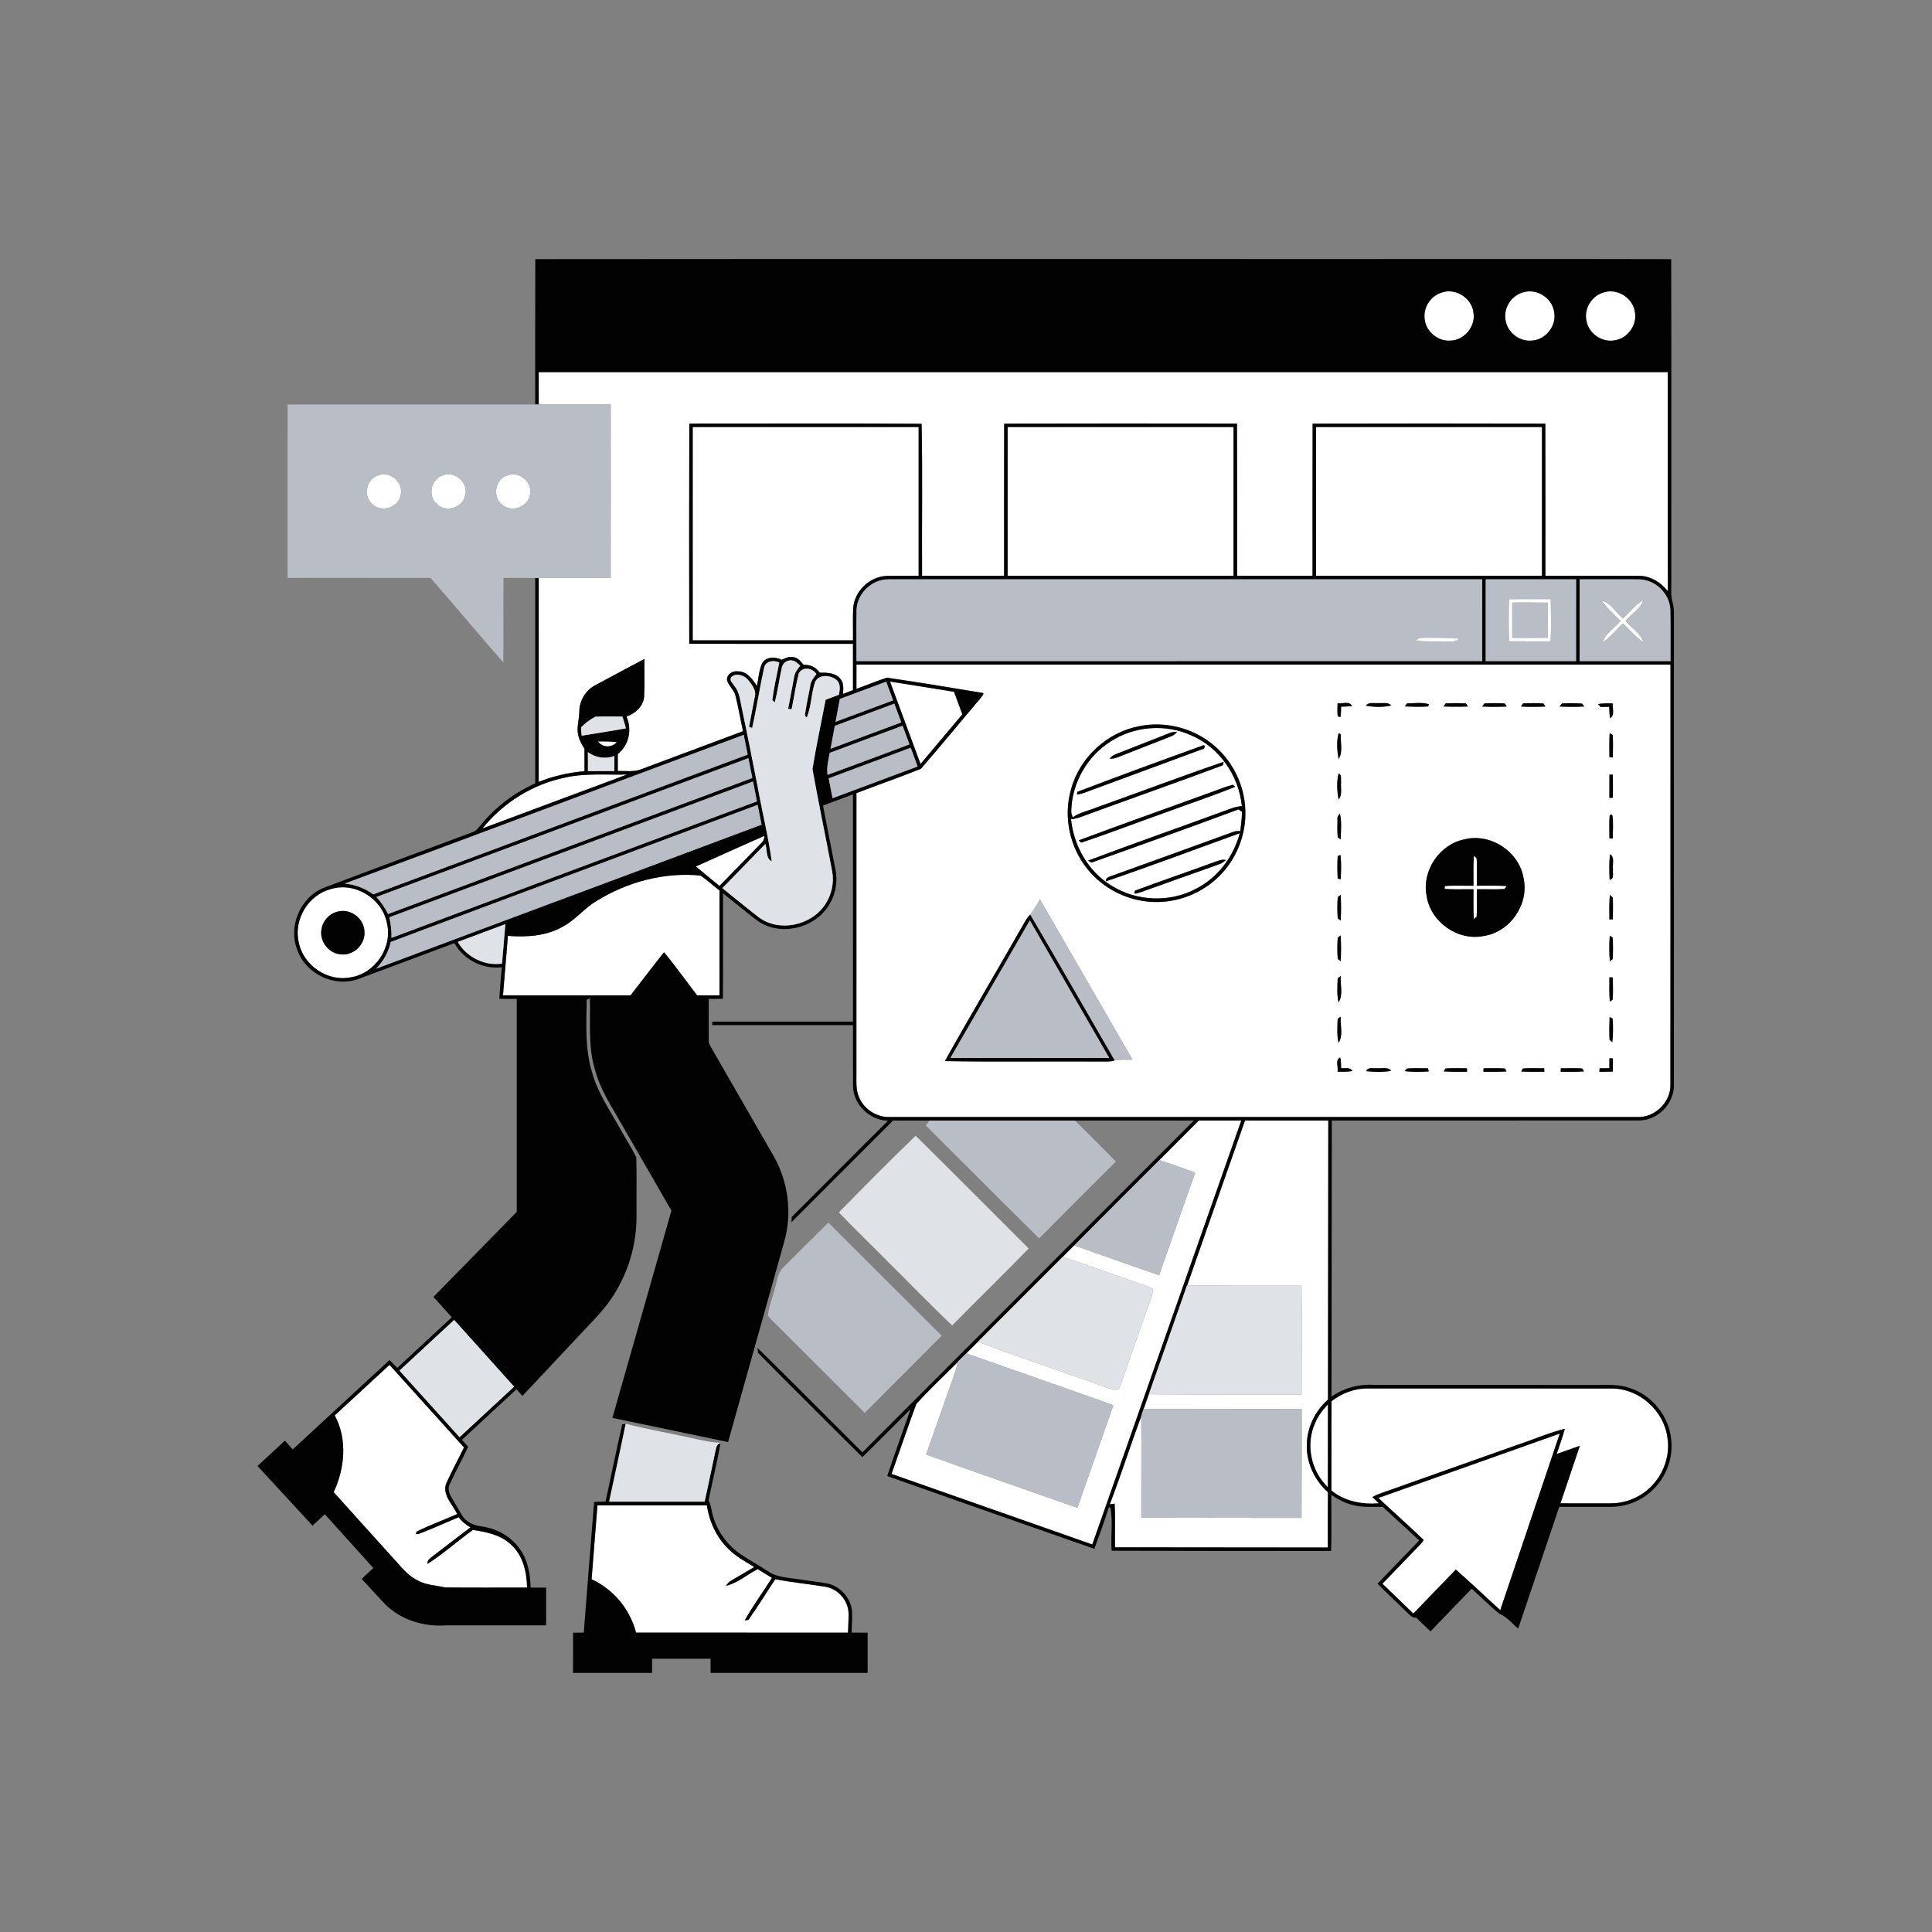 <?xml version="1.0" encoding="UTF-8" ?>
<!DOCTYPE svg PUBLIC "-//W3C//DTD SVG 1.1//EN" "http://www.w3.org/Graphics/SVG/1.1/DTD/svg11.dtd">
<svg width="1042pt" height="1042pt" viewBox="0 0 1042 1042" version="1.1" xmlns="http://www.w3.org/2000/svg">
<rect x="0" y="0" width="1042" height="1042" fill="#808080" stroke="none"/>
<g id="#ffffffff">
<path fill="#ffffff" opacity="1.00" d=" M 777.62 157.76 C 785.17 155.16 794.02 160.88 794.72 168.82 C 795.88 176.23 789.62 183.62 782.14 183.71 C 775.43 184.19 769.01 178.75 768.37 172.06 C 767.48 165.87 771.62 159.51 777.62 157.76 Z" />
<path fill="#ffffff" opacity="1.00" d=" M 821.46 157.68 C 828.67 155.40 836.99 160.54 838.16 168.01 C 839.81 175.46 833.76 183.34 826.15 183.69 C 819.27 184.42 812.54 178.89 811.92 172.01 C 811.03 165.73 815.35 159.31 821.46 157.68 Z" />
<path fill="#ffffff" opacity="1.00" d=" M 865.42 157.57 C 872.51 155.58 880.45 160.63 881.69 167.87 C 883.29 174.86 878.15 182.40 871.08 183.51 C 864.13 184.99 856.71 179.89 855.61 172.87 C 854.20 166.21 858.81 159.09 865.42 157.57 Z" />
<path fill="#ffffff" opacity="1.00" d=" M 290.55 200.70 C 493.53 200.70 696.51 200.70 899.49 200.70 C 899.54 240.09 899.39 279.47 899.57 318.86 C 895.77 314.13 890.22 310.56 883.99 310.58 C 867.16 310.48 850.33 310.58 833.50 310.55 C 833.48 283.20 833.55 255.85 833.46 228.51 C 791.62 228.41 749.78 228.41 707.94 228.51 C 707.85 255.85 707.92 283.20 707.90 310.55 C 694.33 310.54 680.77 310.54 667.20 310.55 C 667.17 283.19 667.27 255.84 667.15 228.49 C 625.30 228.44 583.44 228.39 541.59 228.51 C 541.49 255.86 541.58 283.20 541.55 310.55 C 526.80 310.54 512.05 310.55 497.30 310.55 C 497.13 283.22 497.64 255.87 497.05 228.57 C 455.30 228.31 413.53 228.50 371.77 228.48 C 371.64 268.06 371.69 307.64 371.74 347.21 C 401.18 347.30 430.61 347.23 460.04 347.25 C 460.04 355.57 460.04 363.89 460.04 372.21 C 458.25 372.89 456.45 373.58 454.67 374.28 C 454.84 371.45 455.21 368.20 453.10 365.95 C 450.46 362.74 445.90 362.79 442.11 362.79 C 440.13 359.86 436.93 358.36 433.42 358.58 C 431.91 356.79 430.33 354.67 427.82 354.40 C 425.58 353.87 423.50 355.06 421.49 355.84 C 418.01 354.06 413.11 354.08 410.98 357.85 C 409.30 361.67 409.10 365.95 408.23 369.99 C 405.88 366.31 402.84 361.99 397.96 362.07 C 395.08 361.68 391.80 363.72 392.12 366.90 C 392.98 369.97 395.87 372.02 396.66 375.15 C 398.23 381.51 399.31 387.98 400.74 394.37 C 382.39 401.22 364.04 408.04 345.71 414.93 C 341.72 416.49 337.36 415.68 333.20 415.84 C 333.20 412.78 333.20 409.72 333.20 406.66 C 339.27 401.92 340.99 393.40 337.88 386.47 C 342.58 384.83 346.92 381.07 347.40 375.85 C 347.79 369.04 347.44 362.21 347.56 355.40 C 338.63 360.19 329.64 364.87 320.74 369.73 C 315.66 372.51 312.42 378.15 312.44 383.93 C 312.39 388.27 310.77 392.63 311.96 396.94 C 312.54 399.45 313.93 401.65 315.22 403.84 C 315.25 407.87 315.24 411.91 315.25 415.94 C 306.78 416.63 298.44 418.56 290.54 421.69 C 290.57 385.03 290.54 348.36 290.56 311.70 C 303.49 311.69 316.43 311.70 329.37 311.70 C 329.43 280.52 329.41 249.34 329.38 218.16 C 316.44 218.13 303.50 218.15 290.56 218.15 C 290.55 212.33 290.55 206.52 290.55 200.70 Z" />
<path fill="#ffffff" opacity="1.00" d=" M 373.60 230.30 C 414.22 230.30 454.83 230.30 495.45 230.30 C 495.45 257.05 495.45 283.80 495.45 310.55 C 489.67 310.60 483.89 310.43 478.11 310.62 C 468.97 311.00 460.87 318.80 460.15 327.92 C 459.88 333.72 460.13 339.54 460.04 345.35 C 431.23 345.35 402.41 345.35 373.60 345.35 C 373.60 307.00 373.60 268.65 373.60 230.30 Z" />
<path fill="#ffffff" opacity="1.00" d=" M 543.45 230.30 C 584.07 230.30 624.68 230.30 665.30 230.30 C 665.30 257.05 665.30 283.80 665.30 310.54 C 624.68 310.55 584.07 310.54 543.45 310.55 C 543.45 283.80 543.45 257.05 543.45 230.30 Z" />
<path fill="#ffffff" opacity="1.00" d=" M 709.80 230.30 C 750.42 230.30 791.03 230.30 831.65 230.30 C 831.65 257.05 831.65 283.80 831.65 310.55 C 791.03 310.54 750.41 310.55 709.80 310.54 C 709.80 283.79 709.79 257.05 709.80 230.30 Z" />
<path fill="#ffffff" opacity="1.00" d=" M 204.19 256.30 C 210.61 253.89 217.91 260.38 216.10 267.06 C 214.90 274.00 205.19 276.78 200.48 271.57 C 195.61 267.09 197.81 258.05 204.19 256.30 Z" />
<path fill="#ffffff" opacity="1.00" d=" M 238.41 256.52 C 244.90 253.54 252.80 260.09 250.95 267.01 C 249.83 273.66 240.77 276.68 235.86 272.07 C 230.62 267.97 232.15 258.74 238.41 256.52 Z" />
<path fill="#ffffff" opacity="1.00" d=" M 273.35 256.49 C 279.47 253.78 286.97 259.45 285.94 266.08 C 285.53 273.13 276.12 276.91 270.88 272.22 C 265.42 268.18 266.93 258.66 273.35 256.49 Z" />
<path fill="#ffffff" opacity="1.00" d=" M 813.81 323.13 C 821.34 323.08 828.87 323.10 836.40 323.11 C 836.55 330.71 836.61 338.32 836.36 345.91 C 828.83 345.89 821.30 345.95 813.78 345.87 C 813.65 338.29 813.62 330.71 813.81 323.13 M 815.61 325.01 C 815.59 331.34 815.59 337.66 815.61 343.99 C 821.96 344.00 828.31 344.03 834.67 343.96 C 834.64 337.66 834.64 331.35 834.67 325.05 C 828.31 324.97 821.96 324.99 815.61 325.01 Z" />
<path fill="#ffffff" opacity="1.00" d=" M 863.78 323.89 C 868.87 325.18 871.48 330.34 875.31 333.53 C 879.03 330.14 882.17 326.06 886.47 323.34 C 884.97 328.37 879.93 331.02 876.76 334.91 C 879.91 338.79 885.07 341.42 886.42 346.49 C 882.20 343.68 878.99 339.70 875.34 336.25 C 871.79 339.75 868.52 343.59 864.45 346.51 C 865.57 341.38 870.91 338.80 874.01 334.89 C 870.53 331.29 866.63 328.04 863.78 323.89 Z" />
<path fill="#ffffff" opacity="1.00" d=" M 763.61 345.68 C 764.64 343.56 767.10 344.07 769.03 343.95 C 774.96 344.04 780.90 343.87 786.83 344.17 C 785.82 346.53 783.04 345.78 781.02 345.96 C 775.21 345.84 769.40 346.08 763.61 345.68 Z" />
<path fill="#ffffff" opacity="1.00" d=" M 461.92 358.45 C 608.26 358.46 754.61 358.46 900.95 358.45 C 900.93 434.00 900.98 509.55 900.92 585.10 C 901.08 594.55 892.44 602.90 883.00 602.45 C 748.67 602.45 614.34 602.44 480.02 602.45 C 472.97 602.74 466.08 598.37 463.36 591.88 C 461.50 587.86 461.95 583.35 461.90 579.06 C 461.91 528.62 461.91 478.19 461.91 427.75 C 473.46 423.33 485.15 419.24 496.63 414.67 C 507.53 402.20 517.97 389.31 528.74 376.72 C 529.09 375.92 531.57 373.77 529.65 373.67 C 512.57 370.79 495.45 368.01 478.33 365.50 C 472.78 367.31 467.39 369.56 461.91 371.53 C 461.91 367.17 461.90 362.81 461.92 358.45 M 721.40 379.32 C 721.35 381.65 721.19 384.01 721.50 386.34 C 721.84 386.45 722.52 386.68 722.86 386.79 C 723.39 384.96 723.22 383.03 723.30 381.16 C 725.26 381.10 727.25 381.01 729.23 380.81 C 727.79 377.90 723.94 379.69 721.40 379.32 M 736.64 380.64 C 741.18 381.36 745.92 381.56 750.42 380.47 C 748.40 378.54 745.45 379.42 742.95 379.21 C 740.80 379.40 738.11 378.55 736.64 380.64 M 758.83 379.39 C 758.54 379.79 757.98 380.61 757.70 381.01 C 761.86 381.17 766.04 381.30 770.20 381.02 L 770.68 379.80 C 766.90 378.66 762.73 379.33 758.83 379.39 M 779.69 379.37 C 779.41 379.78 778.85 380.62 778.57 381.03 C 782.96 381.21 787.36 381.21 791.76 381.04 C 791.47 380.63 790.88 379.81 790.58 379.40 C 786.96 379.19 783.31 379.20 779.69 379.37 M 800.56 379.40 C 800.28 379.81 799.71 380.64 799.43 381.06 C 803.82 381.28 808.24 381.27 812.64 381.06 C 812.37 380.65 811.82 379.83 811.54 379.41 C 807.89 379.18 804.21 379.20 800.56 379.40 M 821.47 379.38 C 821.18 379.80 820.60 380.64 820.31 381.06 C 824.71 381.28 829.13 381.27 833.54 381.06 C 833.25 380.65 832.69 379.83 832.41 379.41 C 828.77 379.16 825.11 379.22 821.47 379.38 M 842.42 379.40 C 842.10 379.81 841.47 380.64 841.16 381.05 C 845.58 381.28 850.02 381.28 854.45 381.05 C 854.16 380.66 853.58 379.88 853.29 379.49 C 849.68 379.23 846.03 379.22 842.42 379.40 M 861.92 379.73 C 862.26 380.12 862.94 380.90 863.28 381.29 C 864.81 381.26 866.34 381.23 867.90 381.21 C 867.96 383.25 868.06 385.31 868.36 387.35 C 871.12 385.68 869.52 382.02 869.82 379.40 C 867.18 379.30 864.52 379.26 861.92 379.73 M 614.56 391.64 C 597.21 394.88 582.36 408.46 577.71 425.50 C 573.39 440.14 576.80 456.67 586.36 468.53 C 594.89 479.32 608.29 486.01 622.03 486.46 C 635.12 486.97 648.29 481.80 657.56 472.55 C 666.92 463.31 672.16 450.08 671.65 436.94 C 671.21 422.95 664.28 409.29 653.16 400.77 C 642.39 392.37 627.95 388.92 614.56 391.64 M 721.98 395.42 C 720.74 399.83 721.14 404.87 721.97 409.40 C 724.43 405.49 722.93 400.47 723.11 396.10 C 722.82 395.93 722.26 395.59 721.98 395.42 M 868.13 395.48 C 867.89 399.76 868.03 404.05 868.00 408.34 C 868.45 408.40 869.36 408.51 869.82 408.57 C 869.88 404.51 870.11 400.42 869.76 396.37 C 869.35 396.15 868.54 395.70 868.13 395.48 M 721.93 417.14 C 720.85 421.67 721.08 426.62 721.95 431.19 C 724.15 428.61 722.98 425.08 723.28 422.02 C 723.05 420.34 723.91 417.98 721.93 417.14 M 868.02 417.76 C 867.98 421.95 868.00 426.14 868.00 430.33 C 868.62 430.30 869.25 430.27 869.89 430.26 C 869.91 426.11 869.93 421.96 869.87 417.82 C 869.24 417.80 868.62 417.78 868.02 417.76 M 721.35 441.91 C 721.34 445.12 721.17 448.35 721.48 451.55 C 721.88 451.85 722.68 452.44 723.08 452.74 C 723.20 448.08 723.72 443.31 722.66 438.73 C 721.97 439.68 721.05 440.59 721.35 441.91 M 868.13 439.96 C 867.80 444.02 868.06 448.11 868.02 452.19 C 868.62 452.18 869.24 452.17 869.86 452.16 C 869.80 448.16 870.19 444.13 869.71 440.16 C 869.37 439.11 868.84 439.05 868.13 439.96 M 789.57 452.75 C 776.27 455.54 766.81 469.67 769.40 483.04 C 771.39 497.16 786.16 507.65 800.16 504.84 C 814.30 502.77 824.75 487.86 821.76 473.84 C 819.52 459.34 803.79 449.00 789.57 452.75 M 721.49 461.67 C 721.21 465.70 721.25 469.78 721.47 473.83 C 721.87 473.92 722.67 474.11 723.07 474.20 C 723.34 469.86 723.47 465.46 722.99 461.14 C 722.62 461.27 721.86 461.53 721.49 461.67 M 868.43 460.70 C 867.67 465.26 868.00 469.92 868.14 474.51 C 870.82 473.97 869.65 470.95 869.94 469.01 C 869.52 466.27 871.04 462.63 868.43 460.70 M 721.51 483.86 C 721.19 487.65 721.23 491.51 721.49 495.31 C 721.89 495.62 722.68 496.22 723.08 496.53 C 723.33 491.90 723.38 487.24 723.05 482.62 C 722.67 482.93 721.90 483.55 721.51 483.86 M 868.33 482.64 C 867.74 487.03 868.06 491.48 868.01 495.90 C 868.48 495.88 869.42 495.83 869.89 495.81 C 869.83 491.90 870.10 487.98 869.78 484.08 C 869.42 483.72 868.69 483.00 868.33 482.64 M 555.66 493.23 C 554.19 494.63 553.16 496.39 552.18 498.14 C 538.09 522.91 523.49 547.41 509.60 572.29 C 537.72 572.79 565.85 572.34 593.97 572.52 C 596.38 572.47 598.89 572.76 601.20 571.89 C 604.38 571.47 607.59 571.50 610.80 571.53 C 594.16 542.71 577.54 513.87 560.86 485.08 C 559.28 487.89 557.66 490.69 555.66 493.23 M 721.49 505.71 C 721.21 509.50 721.20 513.36 721.50 517.17 C 721.89 517.48 722.66 518.10 723.05 518.42 C 723.38 513.78 723.34 509.13 723.07 504.50 C 722.68 504.80 721.89 505.40 721.49 505.71 M 868.20 504.67 C 867.89 509.23 867.84 513.84 868.26 518.41 C 868.63 518.13 869.39 517.57 869.76 517.29 C 870.04 513.43 870.00 509.52 869.78 505.67 C 869.39 505.42 868.60 504.92 868.20 504.67 M 721.48 527.59 C 721.30 531.93 720.94 536.38 721.94 540.65 C 724.55 536.44 722.81 531.08 723.09 526.39 C 722.68 526.69 721.88 527.29 721.48 527.59 M 868.01 527.08 C 868.05 531.46 867.79 535.85 868.27 540.22 C 868.63 539.96 869.35 539.44 869.71 539.18 C 870.17 535.20 869.80 531.18 869.89 527.18 C 869.42 527.16 868.48 527.11 868.01 527.08 M 721.47 549.49 C 721.29 553.79 720.98 558.20 721.91 562.44 C 724.62 558.35 722.76 552.95 723.09 548.30 C 722.68 548.59 721.87 549.19 721.47 549.49 M 868.13 548.48 C 867.97 552.62 867.83 556.80 868.12 560.95 C 868.49 561.22 869.23 561.77 869.60 562.05 C 870.05 557.84 870.05 553.58 869.76 549.37 C 869.35 549.15 868.54 548.70 868.13 548.48 M 721.41 577.97 C 724.06 578.08 726.73 578.08 729.37 577.67 C 728.19 575.35 725.36 576.36 723.32 576.07 C 723.24 574.15 723.35 572.21 722.83 570.36 C 719.95 571.56 721.86 575.53 721.41 577.97 M 868.02 570.76 C 867.99 572.55 867.99 574.34 867.99 576.14 C 866.22 576.14 864.47 576.14 862.72 576.15 C 862.66 576.78 862.62 577.42 862.59 578.06 C 864.99 578.05 867.41 578.03 869.84 577.94 C 869.90 575.56 869.90 573.19 869.89 570.83 C 869.25 570.80 868.63 570.78 868.02 570.76 M 736.82 577.73 C 741.30 578.17 745.88 578.36 750.34 577.54 C 748.55 575.29 745.45 576.36 743.00 576.11 C 740.91 576.41 737.88 575.21 736.82 577.73 M 758.80 576.31 C 758.50 576.66 757.89 577.35 757.58 577.69 C 761.89 578.26 766.25 578.09 770.58 577.89 C 770.48 577.46 770.26 576.59 770.15 576.15 C 766.37 576.24 762.56 575.90 758.80 576.31 M 779.64 576.26 C 779.38 576.65 778.87 577.44 778.62 577.83 C 782.82 578.18 787.03 578.03 791.25 578.03 C 791.21 577.41 791.18 576.79 791.17 576.18 C 787.32 576.19 783.47 575.96 779.64 576.26 M 800.15 576.16 C 800.13 576.63 800.07 577.56 800.04 578.03 C 804.21 578.04 808.38 578.16 812.55 577.87 C 812.31 577.48 811.85 576.69 811.61 576.29 C 807.80 575.94 803.97 576.21 800.15 576.16 M 821.38 576.28 C 821.14 576.68 820.66 577.49 820.42 577.89 C 824.59 578.15 828.76 578.04 832.94 578.03 C 832.91 577.56 832.85 576.63 832.82 576.16 C 829.00 576.21 825.18 575.94 821.38 576.28 M 841.70 578.03 C 845.91 578.03 850.13 578.18 854.33 577.83 C 854.08 577.44 853.59 576.65 853.34 576.26 C 849.51 575.96 845.66 576.20 841.83 576.17 C 841.78 576.78 841.74 577.41 841.70 578.03 Z" />
<path fill="#ffffff" opacity="1.00" d=" M 480.01 367.58 C 491.52 369.42 503.04 371.22 514.55 373.11 C 516.01 377.18 517.56 381.22 519.02 385.29 C 511.47 394.19 504.01 403.15 496.48 412.06 C 491.00 397.22 485.50 382.40 480.01 367.58 Z" />
<path fill="#ffffff" opacity="1.00" d=" M 598.95 399.93 C 611.70 391.62 628.64 390.28 642.50 396.62 C 657.72 403.12 668.16 418.42 669.79 434.75 C 667.50 434.99 665.26 435.49 663.14 436.36 C 637.73 445.73 612.13 454.61 586.80 464.18 C 587.28 464.44 588.25 464.97 588.73 465.23 C 615.18 455.82 641.61 446.30 667.94 436.55 C 668.59 436.98 669.24 437.42 669.90 437.86 C 669.75 441.34 669.37 444.81 668.93 448.27 C 667.53 448.18 666.11 448.18 664.82 448.79 C 643.08 456.70 621.31 464.57 599.54 472.41 C 598.19 472.95 596.26 473.39 596.43 475.34 C 620.63 467.12 644.58 458.07 668.64 449.40 C 665.31 461.98 656.92 473.24 645.27 479.23 C 631.12 486.90 612.99 486.24 599.41 477.62 C 586.91 470.08 579.13 456.22 577.65 441.86 C 579.70 441.68 581.68 441.11 583.60 440.37 C 608.86 431.09 634.28 422.18 659.49 412.77 C 659.62 412.30 659.87 411.36 660.00 410.89 C 637.00 418.71 614.27 427.37 591.37 435.51 C 587.10 437.30 582.34 438.12 578.53 440.85 C 578.20 439.65 577.62 438.47 577.78 437.21 C 578.17 422.31 586.32 407.87 598.95 399.93 M 630.35 395.53 C 620.81 399.33 611.22 403.03 601.66 406.80 C 600.33 407.22 599.32 408.19 598.42 409.20 C 599.87 409.27 601.27 409.03 602.62 408.49 C 612.18 404.71 621.76 400.96 631.34 397.24 C 632.75 396.77 633.97 395.91 634.84 394.68 C 633.27 394.63 631.77 394.91 630.35 395.53 M 648.31 402.22 C 625.83 410.34 603.33 418.54 581.01 427.09 L 580.89 428.56 C 584.50 428.05 587.77 426.34 591.20 425.19 C 610.19 418.17 629.21 411.21 648.20 404.15 C 649.94 404.24 650.48 401.03 648.31 402.22 M 648.72 428.89 C 626.43 437.04 604.03 444.90 581.81 453.23 L 583.12 454.46 C 598.00 449.54 612.63 443.84 627.41 438.63 C 640.32 433.80 653.44 429.53 666.21 424.34 C 665.86 424.06 665.17 423.51 664.83 423.23 C 659.36 424.80 654.10 427.06 648.72 428.89 M 655.08 464.92 C 640.82 470.14 626.44 475.03 612.21 480.33 C 610.67 483.14 613.89 481.51 615.29 481.18 C 629.24 476.20 643.18 471.19 657.14 466.26 C 658.65 465.79 659.97 464.94 661.12 463.85 C 659.00 463.28 657.02 464.27 655.08 464.92 Z" />
<path fill="#ffffff" opacity="1.00" d=" M 322.56 399.86 C 325.94 399.82 329.32 399.92 332.68 400.21 C 329.96 403.39 324.99 403.39 322.56 399.86 Z" />
<path fill="#ffffff" opacity="1.00" d=" M 304.92 419.34 C 315.87 416.90 327.14 418.02 338.25 417.73 C 312.20 427.36 286.21 437.15 260.18 446.83 C 271.40 432.93 287.37 422.88 304.92 419.34 Z" />
<path fill="#ffffff" opacity="1.00" d=" M 375.30 467.33 C 387.65 461.86 399.91 456.18 412.29 450.80 C 412.20 452.24 411.81 453.70 410.63 454.65 C 403.08 462.35 395.59 470.09 388.07 477.81 C 383.74 474.41 379.58 470.80 375.30 467.33 Z" />
<path fill="#ffffff" opacity="1.00" d=" M 794.92 461.52 C 795.29 461.86 796.02 462.54 796.38 462.88 C 796.81 467.80 796.42 472.76 796.55 477.70 C 801.91 477.76 807.29 477.52 812.65 477.89 C 812.34 478.28 811.72 479.07 811.41 479.47 C 806.47 479.81 801.50 479.50 796.55 479.60 C 796.44 484.54 796.76 489.50 796.41 494.43 C 796.03 494.75 795.27 495.38 794.89 495.70 C 794.52 490.34 794.76 484.96 794.70 479.60 C 789.51 479.48 784.29 479.88 779.12 479.37 L 779.21 477.89 C 784.36 477.45 789.54 477.81 794.70 477.70 C 794.77 472.30 794.49 466.90 794.92 461.52 Z" />
<path fill="#ffffff" opacity="1.00" d=" M 321.86 485.87 C 338.41 475.62 358.37 470.30 377.82 472.22 C 381.42 474.62 384.60 477.62 388.04 480.26 C 388.05 499.12 388.04 517.98 388.04 536.85 C 384.03 536.85 380.02 536.85 376.01 536.85 C 370.01 529.12 364.37 521.10 358.13 513.57 C 352.02 521.26 346.09 529.09 340.07 536.85 C 317.14 536.85 294.21 536.85 271.28 536.85 C 272.17 526.15 273.04 515.45 273.94 504.75 C 284.09 505.54 294.85 504.87 303.84 499.61 C 310.56 495.99 315.26 489.68 321.86 485.87 Z" />
<path fill="#ffffff" opacity="1.00" d=" M 178.37 479.53 C 191.35 475.46 206.24 484.61 208.70 497.93 C 211.87 510.96 202.25 525.22 188.98 527.13 C 176.54 529.59 163.42 520.54 161.12 508.12 C 158.25 495.98 166.31 482.64 178.37 479.53 M 182.50 491.59 C 177.62 492.54 173.71 496.92 173.30 501.87 C 172.48 508.14 177.61 514.36 183.92 514.73 C 190.87 515.55 197.35 509.03 196.54 502.09 C 196.21 495.30 189.11 489.98 182.50 491.59 Z" />
<path fill="#ffffff" opacity="1.00" d=" M 646.55 604.37 C 654.18 604.34 661.82 604.35 669.46 604.36 C 642.69 680.57 615.91 756.78 589.12 832.99 C 553.03 820.30 516.93 807.63 480.83 794.94 C 485.33 782.38 489.54 769.70 494.21 757.20 C 501.30 749.35 509.12 742.09 516.59 734.57 C 515.12 741.01 512.57 747.12 510.45 753.36 C 506.80 763.73 503.19 774.11 499.48 784.46 C 526.60 794.24 553.86 803.63 581.06 813.20 C 587.57 794.78 594.02 776.33 600.50 757.90 C 574.11 748.42 547.59 739.29 521.15 729.93 C 523.23 727.83 525.32 725.74 527.42 723.67 C 545.41 730.57 563.74 736.51 581.86 743.05 C 588.40 745.09 594.69 747.96 601.31 749.72 C 603.41 750.45 603.93 747.77 604.60 746.42 C 609.90 731.15 615.17 715.86 620.70 700.67 C 621.27 698.91 621.78 697.12 621.96 695.29 C 618.75 693.42 615.13 692.46 611.65 691.25 C 598.82 686.83 586.06 682.23 573.24 677.79 C 575.28 675.74 577.33 673.69 579.39 671.65 C 594.59 677.15 609.87 682.40 625.12 687.78 C 631.69 669.38 638.02 650.90 644.62 632.51 C 638.24 630.06 631.77 627.86 625.30 625.68 C 632.40 618.59 639.47 611.47 646.55 604.37 Z" />
<path fill="#ffffff" opacity="1.00" d=" M 671.48 604.35 C 686.45 604.35 701.43 604.35 716.40 604.35 C 716.38 654.51 716.28 704.67 716.24 754.82 C 709.11 761.12 704.65 770.43 704.83 780.01 C 704.74 789.45 709.21 798.56 716.20 804.81 C 716.17 814.75 716.12 824.69 716.15 834.64 C 677.89 834.64 639.63 834.55 601.36 834.53 C 601.22 826.67 601.61 818.79 601.16 810.95 C 600.68 811.02 599.73 811.18 599.25 811.26 L 598.57 811.25 C 604.60 795.63 609.63 779.64 615.49 763.96 C 615.73 782.14 615.46 800.31 615.55 818.49 C 644.35 818.69 673.15 818.59 701.96 818.66 C 701.98 799.10 702.12 779.54 702.03 759.98 C 673.62 759.87 645.21 759.89 616.81 759.84 C 617.78 757.22 618.69 754.59 619.62 751.96 C 647.07 752.21 674.54 752.17 702.00 752.10 C 702.08 732.55 702.29 712.98 701.94 693.43 C 681.38 693.43 660.82 693.47 640.26 693.31 C 650.60 663.64 661.09 634.01 671.48 604.35 Z" />
<path fill="#ffffff" opacity="1.00" d=" M 180.54 763.39 C 190.40 754.31 200.22 745.19 210.08 736.11 C 223.47 750.96 236.87 765.80 250.26 780.66 C 247.05 787.24 243.50 793.69 240.53 800.39 C 238.64 806.59 244.16 811.44 246.61 816.59 C 239.34 819.79 231.83 822.50 224.73 826.04 L 224.27 827.22 L 225.56 827.39 C 232.93 824.62 240.11 821.34 247.37 818.28 C 249.01 820.60 251.27 822.34 253.72 823.76 C 246.90 828.90 240.19 834.18 233.38 839.33 C 232.05 840.41 230.29 841.37 230.59 843.46 C 239.15 837.95 246.82 831.14 255.04 825.13 C 262.16 826.27 269.74 827.66 275.24 832.73 C 281.95 838.51 284.17 847.72 284.26 856.24 C 269.48 856.19 254.68 856.38 239.90 856.15 C 235.11 855.03 230.00 854.93 225.59 852.55 C 221.20 850.50 217.83 846.93 214.72 843.32 C 203.14 830.46 191.54 817.62 179.95 804.77 C 186.01 791.95 187.45 776.19 180.54 763.39 Z" />
<path fill="#ffffff" opacity="1.00" d=" M 718.15 755.74 C 723.77 751.32 730.82 748.70 738.01 748.84 C 781.99 748.88 825.97 748.80 869.95 748.88 C 884.32 749.18 897.31 760.86 899.27 775.08 C 901.56 788.28 894.03 802.28 881.88 807.83 C 877.56 809.92 872.74 810.90 867.96 810.81 C 859.17 810.79 850.39 810.80 841.61 810.80 C 845.09 800.45 848.59 790.11 852.07 779.77 C 847.90 781.24 843.73 782.73 839.56 784.20 C 841.03 779.67 842.76 775.22 843.96 770.61 C 835.14 772.80 826.78 776.53 818.14 779.35 C 793.55 788.07 768.98 796.82 744.38 805.51 C 742.93 806.02 741.54 806.66 740.20 807.41 C 741.32 808.54 742.50 809.70 743.68 810.81 C 734.66 811.50 725.21 809.78 718.08 803.89 C 718.16 787.84 718.02 771.79 718.15 755.74 Z" />
<path fill="#ffffff" opacity="1.00" d=" M 709.26 767.55 C 710.85 763.71 713.41 760.40 716.22 757.38 C 716.22 772.30 716.21 787.23 716.17 802.15 C 707.07 793.44 704.05 779.08 709.26 767.55 Z" />
<path fill="#ffffff" opacity="1.00" d=" M 743.40 807.91 C 776.02 796.33 808.64 784.75 841.26 773.18 C 830.56 804.93 819.85 836.67 809.14 868.41 C 801.13 861.15 793.33 853.65 785.19 846.54 C 777.51 854.40 769.93 862.36 762.28 870.25 C 756.71 864.89 751.15 859.52 745.59 854.16 C 752.39 847.10 759.18 840.03 766.01 833.00 C 766.69 832.24 767.41 831.49 767.86 830.57 C 759.86 822.85 751.51 815.50 743.40 807.91 Z" />
<path fill="#ffffff" opacity="1.00" d=" M 322.22 811.89 C 341.89 811.89 361.57 811.89 381.25 811.89 C 382.51 820.63 386.38 829.04 392.71 835.26 C 396.75 839.44 401.95 842.14 406.83 845.17 C 402.72 847.61 398.56 849.97 394.45 852.42 C 393.18 853.05 392.28 854.16 391.53 855.34 C 397.86 853.76 402.93 849.20 408.69 846.29 C 411.23 847.89 413.75 849.51 416.36 850.99 C 411.53 858.68 406.08 866.01 401.67 873.96 C 402.17 873.87 403.17 873.71 403.67 873.62 C 408.73 866.48 413.31 858.99 418.16 851.71 C 427.10 853.51 436.21 854.29 445.20 855.80 C 451.97 856.91 457.46 863.16 457.67 870.04 C 457.73 873.54 457.45 877.04 457.37 880.55 C 419.26 880.54 381.14 880.55 343.03 880.54 C 339.83 867.97 330.88 857.16 319.07 851.75 C 320.14 838.47 321.17 825.18 322.22 811.89 Z" />
</g>
<g id="#020202ff">
<path fill="#020202" opacity="1.00" d=" M 288.70 139.76 C 435.47 139.62 582.25 139.74 729.02 139.70 C 786.46 139.74 843.90 139.61 901.34 139.76 C 901.49 197.50 901.36 255.24 901.40 312.98 C 901.52 317.01 900.92 321.16 902.15 325.09 C 902.55 326.67 902.80 328.29 902.81 329.93 C 902.81 414.96 902.81 499.99 902.80 585.02 C 903.07 595.15 894.12 604.32 883.99 604.32 C 828.76 604.39 773.53 604.33 718.30 604.35 C 718.23 654.00 718.20 703.65 718.12 753.30 C 725.00 748.31 733.58 746.34 741.99 746.94 C 781.64 746.96 821.29 746.94 860.94 746.95 C 867.02 746.96 873.29 746.52 879.11 748.64 C 891.29 752.60 900.50 764.24 901.41 777.03 C 902.57 788.95 896.51 801.14 886.39 807.51 C 881.26 810.83 875.18 812.65 869.07 812.70 C 859.70 812.71 850.33 812.69 840.97 812.70 C 833.57 834.60 826.19 856.50 818.80 878.41 C 815.49 875.60 812.74 871.96 808.60 870.32 C 803.42 866.09 798.73 861.27 793.72 856.84 C 786.32 864.52 778.92 872.20 771.52 879.88 C 768.94 877.40 766.38 874.91 763.79 872.45 C 761.49 872.74 760.10 870.74 758.60 869.40 C 753.44 864.26 748.02 859.39 742.98 854.14 C 750.42 846.32 757.95 838.58 765.43 830.81 C 758.89 824.76 752.32 818.75 745.78 812.71 C 740.48 812.60 735.08 813.12 729.90 811.78 C 725.59 810.80 721.65 808.70 718.02 806.27 C 718.02 816.34 718.18 826.41 717.93 836.48 C 678.47 836.56 639.00 836.48 599.54 836.36 C 598.96 828.66 600.30 820.71 598.92 813.16 C 598.70 813.09 598.28 812.93 598.06 812.85 C 595.68 820.42 592.96 827.89 590.24 835.34 C 552.97 822.33 515.72 809.25 478.50 796.09 C 482.54 784.03 486.90 772.07 491.08 760.06 C 482.39 768.65 473.88 777.42 465.09 785.90 C 446.30 767.18 427.44 748.50 408.81 729.63 C 408.74 728.96 408.61 727.63 408.55 726.97 C 427.57 745.57 446.25 764.54 465.12 783.30 C 524.70 723.65 584.30 664.02 643.87 604.35 C 622.52 604.35 601.17 604.35 579.82 604.35 C 553.67 604.35 527.53 604.36 501.38 604.35 C 494.80 604.36 488.22 604.33 481.65 604.37 C 463.36 622.65 445.12 640.98 426.82 659.25 C 426.87 658.52 426.97 657.07 427.02 656.34 C 444.37 639.11 461.50 621.65 478.92 604.50 C 469.20 604.13 460.35 595.97 460.08 586.09 C 459.98 575.03 460.08 563.97 460.04 552.91 C 434.74 552.90 409.44 552.92 384.14 552.90 C 384.14 552.43 384.13 551.48 384.13 551.01 C 409.43 550.99 434.74 551.00 460.04 551.00 C 460.04 510.15 460.04 469.30 460.04 428.44 C 454.65 430.44 449.26 432.47 443.87 434.47 C 446.07 445.95 448.35 457.42 450.57 468.90 C 452.03 475.93 450.45 483.50 446.30 489.36 C 438.21 501.12 420.20 504.98 408.43 496.52 C 402.16 491.75 396.14 486.67 389.96 481.80 C 389.91 500.76 390.05 519.72 389.89 538.68 C 387.34 538.75 384.79 538.76 382.25 538.76 C 382.27 546.20 382.21 553.64 382.26 561.08 C 382.14 562.34 382.71 563.49 383.33 564.56 C 394.68 584.21 405.97 603.90 417.29 623.57 C 425.11 637.25 427.26 654.03 423.10 669.23 C 412.98 705.40 402.82 741.57 392.68 777.75 C 371.89 773.40 351.10 769.05 330.30 764.71 C 340.90 727.45 351.52 690.19 362.13 652.93 C 353.23 637.44 344.29 621.98 335.37 606.51 C 329.98 596.94 323.65 587.67 320.89 576.90 C 317.07 564.39 318.51 551.22 318.14 538.36 C 317.71 538.60 316.86 539.07 316.44 539.30 C 316.26 552.37 315.40 565.81 319.37 578.48 C 322.38 589.43 328.93 598.84 334.40 608.65 C 337.26 613.83 340.52 618.82 343.16 624.12 C 343.50 634.39 343.19 644.69 343.31 654.98 C 343.54 671.34 338.58 687.73 329.19 701.14 C 325.06 707.22 319.73 712.34 314.77 717.72 C 303.77 729.44 292.78 741.15 281.79 752.87 C 280.70 751.67 279.63 750.47 278.55 749.29 C 268.75 758.38 258.94 767.46 249.14 776.55 C 250.26 777.78 251.39 779.02 252.51 780.27 C 249.37 787.08 245.69 793.64 242.55 800.45 C 241.44 802.75 242.12 805.41 243.44 807.48 C 245.41 810.81 247.33 814.18 249.34 817.49 C 251.61 821.22 256.04 822.81 260.17 823.32 C 268.15 824.49 275.73 828.77 280.36 835.44 C 284.73 841.43 286.00 849.00 286.18 856.25 C 288.97 856.24 291.76 856.24 294.55 856.25 C 294.55 863.03 294.55 869.81 294.55 876.60 C 276.70 876.60 258.86 876.59 241.01 876.60 C 228.51 877.58 215.41 873.60 206.78 864.24 C 202.83 860.04 198.97 855.77 195.05 851.55 C 197.14 849.60 199.25 847.65 201.35 845.70 C 192.64 836.03 183.91 826.37 175.20 816.70 C 172.99 818.75 170.78 820.79 168.58 822.85 C 158.67 812.13 148.78 801.40 138.89 790.67 C 143.82 786.12 148.72 781.54 153.65 776.99 C 155.06 778.55 156.48 780.13 157.90 781.71 C 175.32 765.65 192.67 749.52 210.12 733.50 C 211.52 734.89 212.87 736.32 214.22 737.77 C 224.02 728.65 233.85 719.56 243.66 710.46 C 240.36 706.79 237.07 703.12 233.77 699.46 C 248.73 684.17 263.73 668.91 278.70 653.62 C 278.70 615.33 278.70 577.04 278.70 538.76 C 275.56 538.75 272.43 538.78 269.30 538.66 C 269.61 532.99 270.17 527.32 270.65 521.66 C 260.45 522.95 250.08 517.63 245.06 508.69 C 227.75 515.12 210.47 521.64 193.16 528.04 C 180.35 532.68 164.93 525.28 160.41 512.47 C 155.21 499.77 161.94 483.86 174.71 478.80 C 201.41 468.69 228.20 458.81 254.94 448.79 C 257.06 448.10 258.25 446.06 259.69 444.51 C 267.46 435.05 277.50 427.54 288.65 422.52 C 288.64 385.58 288.65 348.64 288.65 311.70 C 289.13 311.70 290.08 311.70 290.56 311.70 C 290.54 348.36 290.57 385.03 290.54 421.69 C 298.44 418.56 306.78 416.63 315.25 415.94 C 315.24 411.91 315.25 407.87 315.22 403.84 C 313.93 401.65 312.54 399.45 311.96 396.94 C 310.77 392.63 312.39 388.27 312.44 383.93 C 312.42 378.15 315.66 372.51 320.74 369.73 C 329.64 364.87 338.63 360.19 347.56 355.40 C 347.44 362.21 347.79 369.04 347.40 375.85 C 346.92 381.07 342.58 384.83 337.88 386.47 C 340.99 393.40 339.27 401.92 333.20 406.66 C 333.20 409.72 333.20 412.78 333.20 415.84 C 337.36 415.68 341.72 416.49 345.71 414.93 C 364.04 408.04 382.39 401.22 400.74 394.37 C 399.31 387.98 398.23 381.51 396.66 375.15 C 395.87 372.02 392.98 369.97 392.12 366.90 C 391.80 363.72 395.08 361.68 397.96 362.07 C 402.84 361.99 405.88 366.31 408.23 369.99 C 409.10 365.95 409.30 361.67 410.98 357.85 C 413.11 354.08 418.01 354.06 421.49 355.84 C 423.50 355.06 425.58 353.87 427.82 354.40 C 430.33 354.67 431.91 356.79 433.42 358.58 C 436.93 358.36 440.13 359.86 442.11 362.79 C 445.90 362.79 450.46 362.74 453.10 365.95 C 455.21 368.20 454.84 371.45 454.67 374.28 C 456.45 373.58 458.25 372.89 460.04 372.21 C 460.04 363.89 460.04 355.57 460.04 347.25 C 430.61 347.23 401.18 347.30 371.74 347.21 C 371.69 307.64 371.64 268.06 371.77 228.48 C 413.53 228.50 455.30 228.31 497.05 228.57 C 497.64 255.87 497.13 283.22 497.30 310.55 C 512.05 310.55 526.80 310.54 541.55 310.55 C 541.58 283.20 541.49 255.86 541.59 228.51 C 583.44 228.39 625.30 228.44 667.15 228.49 C 667.27 255.84 667.17 283.19 667.20 310.55 C 680.77 310.54 694.33 310.54 707.90 310.55 C 707.92 283.20 707.85 255.85 707.94 228.51 C 749.78 228.41 791.62 228.41 833.46 228.51 C 833.55 255.85 833.48 283.20 833.50 310.55 C 850.33 310.58 867.16 310.48 883.99 310.58 C 890.22 310.56 895.77 314.13 899.57 318.86 C 899.39 279.47 899.54 240.09 899.49 200.70 C 696.51 200.70 493.53 200.70 290.55 200.70 C 290.55 206.52 290.55 212.33 290.56 218.15 C 290.08 218.15 289.13 218.15 288.65 218.15 C 288.68 192.02 288.58 165.89 288.70 139.76 M 777.62 157.76 C 771.62 159.51 767.48 165.87 768.37 172.06 C 769.01 178.75 775.43 184.19 782.14 183.71 C 789.62 183.62 795.88 176.23 794.72 168.82 C 794.02 160.88 785.17 155.16 777.62 157.76 M 821.46 157.68 C 815.35 159.31 811.03 165.73 811.92 172.01 C 812.54 178.89 819.27 184.42 826.15 183.69 C 833.76 183.34 839.81 175.46 838.16 168.01 C 836.99 160.54 828.67 155.40 821.46 157.68 M 865.42 157.57 C 858.81 159.09 854.20 166.21 855.61 172.87 C 856.71 179.89 864.13 184.99 871.08 183.51 C 878.15 182.40 883.29 174.86 881.69 167.87 C 880.45 160.63 872.51 155.58 865.42 157.57 M 373.60 230.30 C 373.60 268.65 373.60 307.00 373.60 345.35 C 402.41 345.35 431.23 345.35 460.04 345.35 C 460.13 339.54 459.88 333.72 460.15 327.92 C 460.87 318.80 468.97 311.00 478.11 310.62 C 483.89 310.43 489.67 310.60 495.45 310.55 C 495.45 283.80 495.45 257.05 495.45 230.30 C 454.83 230.30 414.22 230.30 373.60 230.30 M 543.45 230.30 C 543.45 257.05 543.45 283.80 543.45 310.55 C 584.07 310.54 624.68 310.55 665.30 310.54 C 665.30 283.80 665.30 257.05 665.30 230.30 C 624.68 230.30 584.07 230.30 543.45 230.30 M 709.80 230.30 C 709.79 257.05 709.80 283.79 709.80 310.54 C 750.41 310.55 791.03 310.54 831.65 310.55 C 831.65 283.80 831.65 257.05 831.65 230.30 C 791.03 230.30 750.42 230.30 709.80 230.30 M 461.98 329.04 C 461.81 338.20 461.94 347.38 461.93 356.55 C 574.42 356.54 686.91 356.56 799.39 356.54 C 799.39 341.85 799.39 327.15 799.40 312.46 C 692.62 312.46 585.85 312.43 479.08 312.47 C 470.20 312.42 462.18 320.15 461.98 329.04 M 801.30 312.45 C 801.30 327.15 801.30 341.85 801.30 356.55 C 817.54 356.55 833.78 356.54 850.02 356.55 C 850.06 341.85 850.03 327.15 850.04 312.45 C 833.79 312.45 817.55 312.45 801.30 312.45 M 851.98 312.45 C 851.93 327.15 851.97 341.85 851.96 356.55 C 868.29 356.55 884.62 356.54 900.95 356.55 C 900.89 347.35 901.07 338.14 900.87 328.95 C 900.60 320.15 892.70 312.50 883.90 312.48 C 873.26 312.40 862.62 312.49 851.98 312.45 M 421.62 360.29 C 420.27 366.44 419.40 372.69 417.91 378.81 L 416.53 377.59 C 417.41 370.80 418.96 364.09 420.30 357.37 C 417.41 355.84 413.02 356.41 412.14 360.02 C 409.75 370.82 408.09 381.77 405.69 392.56 C 405.27 392.45 404.41 392.21 403.99 392.09 C 404.93 386.73 406.03 381.40 407.04 376.05 C 408.18 372.46 405.52 369.24 403.42 366.62 C 401.34 364.16 396.85 362.69 394.36 365.26 C 393.27 367.12 395.23 368.51 396.09 369.97 C 398.93 373.36 399.16 377.91 400.12 382.03 C 403.15 396.37 405.95 410.76 408.79 425.14 C 411.16 438.30 414.43 451.32 416.23 464.57 C 412.82 462.87 413.91 458.23 412.78 455.16 C 405.05 463.12 397.30 471.06 389.58 479.02 C 396.16 484.24 402.62 489.63 409.28 494.76 C 420.31 502.95 437.47 499.18 444.95 487.95 C 448.48 482.78 449.93 476.25 448.84 470.08 C 445.37 451.65 441.51 433.27 438.19 414.82 C 440.19 402.29 442.94 389.87 445.28 377.40 C 447.68 376.49 450.09 375.59 452.50 374.69 C 452.92 372.01 453.55 368.78 451.23 366.75 C 448.04 364.06 441.90 363.47 439.66 367.66 C 437.50 373.93 437.64 380.82 435.16 386.98 L 434.08 385.97 C 434.75 380.58 436.06 375.28 436.99 369.93 C 437.24 367.44 438.84 365.48 440.33 363.60 C 438.31 360.07 432.40 359.28 430.73 363.51 C 429.15 369.78 428.26 376.20 426.93 382.53 L 425.06 382.32 C 426.14 376.49 427.24 370.65 428.38 364.83 C 428.68 362.54 430.26 360.79 431.61 359.03 C 430.23 357.90 428.96 356.29 427.03 356.21 C 424.46 355.78 421.98 357.77 421.62 360.29 M 461.92 358.45 C 461.90 362.81 461.91 367.17 461.91 371.53 C 467.39 369.56 472.78 367.31 478.33 365.50 C 495.45 368.01 512.57 370.79 529.65 373.67 C 531.57 373.77 529.09 375.92 528.74 376.72 C 517.97 389.31 507.53 402.20 496.63 414.67 C 485.15 419.24 473.46 423.33 461.91 427.75 C 461.91 478.19 461.91 528.62 461.90 579.06 C 461.95 583.35 461.50 587.86 463.36 591.88 C 466.08 598.37 472.97 602.74 480.02 602.45 C 614.34 602.44 748.67 602.45 883.00 602.45 C 892.44 602.90 901.08 594.55 900.92 585.10 C 900.98 509.55 900.93 434.00 900.95 358.45 C 754.61 358.46 608.26 358.46 461.92 358.45 M 452.95 376.98 C 452.18 381.08 451.41 385.18 450.66 389.29 C 461.01 385.45 471.33 381.56 481.68 377.73 C 480.45 374.36 479.21 371.01 477.96 367.65 C 469.62 370.76 461.29 373.87 452.95 376.98 M 480.01 367.58 C 485.50 382.40 491.00 397.22 496.48 412.06 C 504.01 403.15 511.47 394.19 519.02 385.29 C 517.56 381.22 516.01 377.18 514.55 373.11 C 503.04 371.22 491.52 369.42 480.01 367.58 M 450.26 391.47 C 449.47 395.59 448.71 399.72 447.94 403.85 C 460.66 399.10 473.37 394.35 486.09 389.61 C 484.85 386.24 483.61 382.87 482.35 379.51 C 471.65 383.49 460.97 387.51 450.26 391.47 M 313.41 392.26 C 313.37 393.77 313.57 395.28 313.71 396.79 C 321.67 395.50 329.64 394.25 337.59 392.85 C 337.04 390.69 336.43 388.57 335.68 386.48 C 330.81 386.51 325.94 386.28 321.09 386.56 C 318.26 387.99 315.68 390.04 313.41 392.26 M 447.52 406.06 C 446.78 409.97 445.72 413.91 446.34 417.92 C 461.10 412.54 475.78 406.96 490.50 401.49 C 489.25 398.14 488.01 394.79 486.80 391.42 C 473.68 396.24 460.61 401.16 447.52 406.06 M 185.91 476.55 C 191.49 477.06 196.82 479.07 201.36 482.36 C 268.66 457.24 335.96 432.12 403.25 406.99 C 402.55 403.44 401.84 399.89 401.12 396.34 C 329.37 423.02 257.72 450.03 185.91 476.55 M 322.56 399.86 C 324.99 403.39 329.96 403.39 332.68 400.21 C 329.32 399.92 325.94 399.82 322.56 399.86 M 446.93 419.80 C 447.62 423.37 448.32 426.94 449.03 430.50 C 464.32 424.81 479.61 419.09 494.91 413.38 C 493.66 410.02 492.41 406.65 491.17 403.29 C 476.42 408.78 461.68 414.30 446.93 419.80 M 317.05 405.65 C 317.12 409.05 317.10 412.46 317.09 415.88 C 321.84 415.83 326.59 415.85 331.34 415.85 C 331.34 413.13 331.34 410.42 331.37 407.71 C 326.54 409.52 321.17 408.70 317.05 405.65 M 202.99 483.78 C 205.53 486.51 207.64 489.61 209.29 492.96 C 274.76 468.46 340.27 444.06 405.76 419.59 C 405.05 416.02 404.34 412.46 403.64 408.90 C 336.76 433.84 269.89 458.84 202.99 483.78 M 304.92 419.34 C 287.37 422.88 271.40 432.93 260.18 446.83 C 286.21 437.15 312.20 427.36 338.25 417.73 C 327.14 418.02 315.87 416.90 304.92 419.34 M 209.96 494.73 C 210.85 498.36 211.24 502.09 211.14 505.83 C 276.81 481.20 342.55 456.76 408.24 432.20 C 407.54 428.63 406.83 425.06 406.13 421.50 C 340.74 445.91 275.34 470.31 209.96 494.73 M 210.74 508.04 C 209.57 513.51 206.74 518.46 202.85 522.45 C 272.11 496.46 341.48 470.74 410.74 444.76 C 410.01 441.21 409.31 437.66 408.62 434.10 C 342.66 458.76 276.65 483.27 210.74 508.04 M 375.30 467.33 C 379.58 470.80 383.74 474.41 388.07 477.81 C 395.59 470.09 403.08 462.35 410.63 454.65 C 411.81 453.70 412.20 452.24 412.29 450.80 C 399.91 456.18 387.65 461.86 375.30 467.33 M 321.86 485.87 C 315.26 489.68 310.56 495.99 303.84 499.61 C 294.85 504.87 284.09 505.54 273.94 504.75 C 273.04 515.45 272.17 526.15 271.28 536.85 C 294.21 536.85 317.14 536.85 340.07 536.85 C 346.09 529.09 352.02 521.26 358.13 513.57 C 364.37 521.10 370.01 529.12 376.01 536.85 C 380.02 536.85 384.03 536.85 388.04 536.85 C 388.04 517.98 388.05 499.12 388.04 480.26 C 384.60 477.62 381.42 474.62 377.82 472.22 C 358.37 470.30 338.41 475.62 321.86 485.87 M 178.37 479.53 C 166.31 482.64 158.25 495.98 161.12 508.12 C 163.42 520.54 176.54 529.59 188.98 527.13 C 202.25 525.22 211.87 510.96 208.70 497.93 C 206.24 484.61 191.35 475.46 178.37 479.53 M 246.88 508.02 C 251.65 516.24 261.30 521.04 270.75 519.73 C 271.41 512.64 271.94 505.53 272.55 498.43 C 263.99 501.62 255.43 504.81 246.88 508.02 M 646.55 604.37 C 639.47 611.47 632.40 618.59 625.30 625.68 C 609.98 640.98 594.66 656.30 579.39 671.65 C 577.33 673.69 575.28 675.74 573.24 677.79 C 557.94 693.06 542.68 708.36 527.42 723.67 C 525.32 725.74 523.23 727.83 521.15 729.93 C 519.67 731.40 518.18 732.86 516.66 734.29 C 516.64 734.36 516.61 734.50 516.59 734.57 C 509.12 742.09 501.30 749.35 494.21 757.20 C 489.54 769.70 485.33 782.38 480.83 794.94 C 516.93 807.63 553.03 820.30 589.12 832.99 C 615.91 756.78 642.69 680.57 669.46 604.36 C 661.82 604.35 654.18 604.34 646.55 604.37 M 671.48 604.35 C 661.09 634.01 650.60 663.64 640.26 693.31 L 640.17 693.32 C 633.41 712.90 626.44 732.40 619.62 751.96 C 618.69 754.59 617.78 757.22 616.81 759.84 C 616.34 761.19 615.80 762.54 615.49 763.96 C 609.63 779.64 604.60 795.63 598.57 811.25 L 599.25 811.26 C 599.73 811.18 600.68 811.02 601.16 810.95 C 601.61 818.79 601.22 826.67 601.36 834.53 C 639.63 834.55 677.89 834.64 716.15 834.64 C 716.12 824.69 716.17 814.75 716.20 804.81 C 709.21 798.56 704.74 789.45 704.83 780.01 C 704.65 770.43 709.11 761.12 716.24 754.82 C 716.28 704.67 716.38 654.51 716.40 604.35 C 701.43 604.35 686.45 604.35 671.48 604.35 M 215.46 739.22 C 226.26 751.19 237.06 763.16 247.86 775.13 C 257.66 766.04 267.46 756.95 277.27 747.87 C 266.51 735.86 255.72 723.88 244.94 711.89 C 235.12 721.00 225.29 730.10 215.46 739.22 M 180.54 763.39 C 187.45 776.19 186.01 791.95 179.95 804.77 C 191.54 817.62 203.14 830.46 214.72 843.32 C 217.83 846.93 221.20 850.50 225.59 852.55 C 230.00 854.93 235.11 855.03 239.90 856.15 C 254.68 856.38 269.48 856.19 284.26 856.24 C 284.17 847.72 281.95 838.51 275.24 832.73 C 269.74 827.66 262.16 826.27 255.04 825.13 C 246.82 831.14 239.15 837.95 230.59 843.46 C 230.29 841.37 232.05 840.41 233.38 839.33 C 240.19 834.18 246.90 828.90 253.72 823.76 C 251.27 822.34 249.01 820.60 247.37 818.28 C 240.11 821.34 232.93 824.62 225.56 827.39 L 224.27 827.22 L 224.73 826.04 C 231.83 822.50 239.34 819.79 246.61 816.59 C 244.16 811.44 238.64 806.59 240.53 800.39 C 243.50 793.69 247.05 787.24 250.26 780.66 C 236.87 765.80 223.47 750.96 210.08 736.11 C 200.22 745.19 190.40 754.31 180.54 763.39 M 718.15 755.74 C 718.02 771.79 718.16 787.84 718.08 803.89 C 725.21 809.78 734.66 811.50 743.68 810.81 C 742.50 809.70 741.32 808.54 740.20 807.41 C 741.54 806.66 742.93 806.02 744.38 805.51 C 768.98 796.82 793.55 788.07 818.14 779.35 C 826.78 776.53 835.14 772.80 843.96 770.61 C 842.76 775.22 841.03 779.67 839.56 784.20 C 843.73 782.73 847.90 781.24 852.07 779.77 C 848.59 790.11 845.09 800.45 841.61 810.80 C 850.39 810.80 859.17 810.79 867.96 810.81 C 872.74 810.90 877.56 809.92 881.88 807.83 C 894.03 802.28 901.56 788.28 899.27 775.08 C 897.31 760.86 884.32 749.18 869.95 748.88 C 825.97 748.80 781.99 748.88 738.01 748.84 C 730.82 748.70 723.77 751.32 718.15 755.74 M 709.26 767.55 C 704.05 779.08 707.07 793.44 716.17 802.15 C 716.21 787.23 716.22 772.30 716.22 757.38 C 713.41 760.40 710.85 763.71 709.26 767.55 M 743.40 807.91 C 751.51 815.50 759.86 822.85 767.86 830.57 C 767.41 831.49 766.69 832.24 766.01 833.00 C 759.18 840.03 752.39 847.10 745.59 854.16 C 751.15 859.52 756.71 864.89 762.28 870.25 C 769.93 862.36 777.51 854.40 785.19 846.54 C 793.33 853.65 801.13 861.15 809.14 868.41 C 819.85 836.67 830.56 804.93 841.26 773.18 C 808.64 784.75 776.02 796.33 743.40 807.91 Z" />
<path fill="#020202" opacity="1.00" d=" M 721.40 379.32 C 723.94 379.69 727.79 377.90 729.23 380.81 C 727.25 381.01 725.26 381.10 723.30 381.16 C 723.22 383.03 723.39 384.96 722.86 386.79 C 722.52 386.68 721.84 386.45 721.50 386.34 C 721.19 384.01 721.35 381.65 721.40 379.32 Z" />
<path fill="#020202" opacity="1.00" d=" M 736.64 380.64 C 738.11 378.55 740.80 379.40 742.95 379.21 C 745.45 379.42 748.40 378.54 750.42 380.47 C 745.92 381.56 741.18 381.36 736.64 380.64 Z" />
<path fill="#020202" opacity="1.00" d=" M 758.83 379.39 C 762.73 379.33 766.90 378.66 770.68 379.80 L 770.20 381.02 C 766.04 381.30 761.86 381.17 757.70 381.01 C 757.98 380.61 758.54 379.79 758.83 379.39 Z" />
<path fill="#020202" opacity="1.00" d=" M 779.69 379.37 C 783.31 379.20 786.96 379.19 790.58 379.40 C 790.88 379.81 791.47 380.63 791.76 381.04 C 787.36 381.21 782.96 381.21 778.57 381.03 C 778.85 380.62 779.41 379.78 779.69 379.37 Z" />
<path fill="#020202" opacity="1.00" d=" M 800.56 379.40 C 804.21 379.20 807.89 379.18 811.54 379.41 C 811.82 379.83 812.37 380.65 812.64 381.06 C 808.24 381.27 803.82 381.28 799.43 381.06 C 799.71 380.64 800.28 379.81 800.56 379.40 Z" />
<path fill="#020202" opacity="1.00" d=" M 821.47 379.38 C 825.11 379.22 828.77 379.16 832.41 379.41 C 832.69 379.83 833.25 380.65 833.54 381.06 C 829.13 381.27 824.71 381.28 820.31 381.06 C 820.60 380.64 821.18 379.80 821.47 379.38 Z" />
<path fill="#020202" opacity="1.00" d=" M 842.42 379.40 C 846.03 379.22 849.68 379.23 853.29 379.49 C 853.58 379.88 854.16 380.66 854.45 381.05 C 850.02 381.28 845.58 381.28 841.16 381.05 C 841.47 380.64 842.10 379.81 842.42 379.40 Z" />
<path fill="#020202" opacity="1.00" d=" M 861.92 379.73 C 864.52 379.26 867.18 379.30 869.82 379.40 C 869.52 382.02 871.12 385.68 868.36 387.35 C 868.06 385.31 867.96 383.25 867.90 381.21 C 866.34 381.23 864.81 381.26 863.28 381.29 C 862.94 380.90 862.26 380.12 861.92 379.73 Z" />
<path fill="#020202" opacity="1.00" d=" M 614.56 391.64 C 627.95 388.92 642.39 392.37 653.16 400.77 C 664.28 409.29 671.21 422.95 671.65 436.94 C 672.16 450.08 666.92 463.31 657.56 472.55 C 648.29 481.80 635.12 486.97 622.03 486.46 C 608.29 486.01 594.89 479.32 586.36 468.53 C 576.80 456.67 573.39 440.14 577.71 425.50 C 582.36 408.46 597.21 394.88 614.56 391.64 M 598.95 399.93 C 586.32 407.87 578.17 422.31 577.78 437.21 C 577.62 438.47 578.20 439.65 578.53 440.85 C 582.34 438.12 587.10 437.30 591.37 435.51 C 614.27 427.37 637.00 418.71 660.00 410.89 C 659.87 411.36 659.62 412.30 659.49 412.77 C 634.28 422.18 608.86 431.09 583.60 440.37 C 581.68 441.11 579.70 441.68 577.65 441.86 C 579.13 456.22 586.91 470.08 599.41 477.62 C 612.99 486.24 631.12 486.90 645.27 479.23 C 656.92 473.24 665.31 461.98 668.64 449.40 C 644.58 458.07 620.63 467.12 596.43 475.34 C 596.26 473.39 598.19 472.95 599.54 472.41 C 621.31 464.57 643.08 456.70 664.82 448.79 C 666.11 448.18 667.53 448.18 668.93 448.27 C 669.37 444.81 669.75 441.34 669.90 437.86 C 669.24 437.42 668.59 436.98 667.94 436.55 C 641.61 446.30 615.18 455.82 588.73 465.23 C 588.25 464.97 587.28 464.44 586.80 464.18 C 612.13 454.61 637.73 445.73 663.14 436.36 C 665.26 435.49 667.50 434.99 669.79 434.75 C 668.16 418.42 657.72 403.12 642.50 396.62 C 628.64 390.28 611.70 391.62 598.95 399.93 Z" />
<path fill="#020202" opacity="1.00" d=" M 630.35 395.53 C 631.77 394.91 633.27 394.63 634.84 394.68 C 633.97 395.91 632.75 396.77 631.34 397.24 C 621.76 400.96 612.18 404.71 602.62 408.49 C 601.27 409.03 599.87 409.27 598.42 409.20 C 599.32 408.19 600.33 407.22 601.66 406.80 C 611.22 403.03 620.81 399.33 630.35 395.53 Z" />
<path fill="#020202" opacity="1.00" d=" M 721.98 395.42 C 722.26 395.59 722.82 395.93 723.11 396.10 C 722.93 400.47 724.43 405.49 721.97 409.40 C 721.14 404.87 720.74 399.83 721.98 395.42 Z" />
<path fill="#020202" opacity="1.00" d=" M 868.13 395.48 C 868.54 395.70 869.35 396.15 869.76 396.37 C 870.11 400.42 869.88 404.51 869.82 408.57 C 869.36 408.51 868.45 408.40 868.00 408.34 C 868.03 404.05 867.89 399.76 868.13 395.48 Z" />
<path fill="#020202" opacity="1.00" d=" M 648.31 402.22 C 650.48 401.03 649.94 404.24 648.20 404.15 C 629.21 411.21 610.19 418.17 591.20 425.19 C 587.77 426.34 584.50 428.05 580.89 428.56 L 581.01 427.09 C 603.33 418.54 625.83 410.34 648.31 402.22 Z" />
<path fill="#020202" opacity="1.00" d=" M 721.93 417.14 C 723.91 417.98 723.05 420.34 723.28 422.02 C 722.98 425.08 724.15 428.61 721.95 431.19 C 721.08 426.62 720.85 421.67 721.93 417.14 Z" />
<path fill="#020202" opacity="1.00" d=" M 868.02 417.76 C 868.62 417.78 869.24 417.80 869.87 417.82 C 869.93 421.96 869.91 426.11 869.89 430.26 C 869.25 430.27 868.62 430.30 868.00 430.33 C 868.00 426.14 867.98 421.95 868.02 417.76 Z" />
<path fill="#020202" opacity="1.00" d=" M 648.72 428.89 C 654.10 427.06 659.36 424.80 664.83 423.23 C 665.17 423.51 665.86 424.06 666.21 424.34 C 653.44 429.53 640.32 433.80 627.41 438.63 C 612.63 443.84 598.00 449.54 583.12 454.46 L 581.81 453.23 C 604.03 444.90 626.43 437.04 648.72 428.89 Z" />
<path fill="#020202" opacity="1.00" d=" M 721.35 441.91 C 721.05 440.59 721.97 439.68 722.66 438.73 C 723.72 443.31 723.20 448.08 723.08 452.74 C 722.68 452.44 721.88 451.85 721.48 451.55 C 721.17 448.35 721.34 445.12 721.35 441.91 Z" />
<path fill="#020202" opacity="1.00" d=" M 868.13 439.96 C 868.84 439.05 869.37 439.11 869.71 440.16 C 870.19 444.13 869.80 448.16 869.86 452.16 C 869.24 452.17 868.62 452.18 868.02 452.19 C 868.06 448.11 867.80 444.02 868.13 439.96 Z" />
<path fill="#020202" opacity="1.00" d=" M 789.57 452.75 C 803.79 449.00 819.52 459.34 821.76 473.84 C 824.75 487.86 814.30 502.77 800.16 504.84 C 786.16 507.65 771.39 497.16 769.40 483.04 C 766.81 469.67 776.27 455.54 789.57 452.75 M 794.92 461.52 C 794.49 466.90 794.77 472.30 794.70 477.70 C 789.54 477.81 784.36 477.45 779.21 477.89 L 779.12 479.37 C 784.29 479.88 789.51 479.48 794.70 479.60 C 794.76 484.96 794.52 490.34 794.89 495.70 C 795.27 495.38 796.03 494.75 796.41 494.43 C 796.76 489.50 796.44 484.54 796.55 479.60 C 801.50 479.50 806.47 479.81 811.41 479.47 C 811.72 479.07 812.34 478.28 812.65 477.89 C 807.29 477.52 801.91 477.76 796.55 477.70 C 796.42 472.76 796.81 467.80 796.38 462.88 C 796.02 462.54 795.29 461.86 794.92 461.52 Z" />
<path fill="#020202" opacity="1.00" d=" M 721.49 461.67 C 721.86 461.53 722.62 461.27 722.99 461.14 C 723.47 465.46 723.34 469.86 723.07 474.20 C 722.67 474.11 721.87 473.92 721.47 473.83 C 721.25 469.78 721.21 465.70 721.49 461.67 Z" />
<path fill="#020202" opacity="1.00" d=" M 868.43 460.70 C 871.04 462.63 869.52 466.27 869.94 469.01 C 869.65 470.95 870.82 473.97 868.14 474.51 C 868.00 469.92 867.67 465.26 868.43 460.70 Z" />
<path fill="#020202" opacity="1.00" d=" M 655.08 464.92 C 657.02 464.27 659.00 463.28 661.12 463.85 C 659.97 464.94 658.65 465.79 657.14 466.26 C 643.18 471.19 629.24 476.20 615.29 481.18 C 613.89 481.51 610.67 483.14 612.21 480.33 C 626.44 475.03 640.82 470.14 655.08 464.92 Z" />
<path fill="#020202" opacity="1.00" d=" M 721.51 483.86 C 721.90 483.55 722.67 482.93 723.05 482.62 C 723.38 487.24 723.33 491.90 723.08 496.53 C 722.68 496.22 721.89 495.62 721.49 495.31 C 721.23 491.51 721.19 487.65 721.51 483.86 Z" />
<path fill="#020202" opacity="1.00" d=" M 868.33 482.64 C 868.69 483.00 869.42 483.72 869.78 484.08 C 870.10 487.98 869.83 491.90 869.89 495.81 C 869.42 495.83 868.48 495.88 868.01 495.90 C 868.06 491.48 867.74 487.03 868.33 482.64 Z" />
<path fill="#020202" opacity="1.00" d=" M 182.50 491.59 C 189.11 489.98 196.21 495.30 196.54 502.09 C 197.35 509.03 190.87 515.55 183.92 514.73 C 177.61 514.36 172.48 508.14 173.30 501.87 C 173.71 496.92 177.62 492.54 182.50 491.59 Z" />
<path fill="#020202" opacity="1.00" d=" M 552.18 498.14 C 553.16 496.39 554.19 494.63 555.66 493.23 C 571.04 519.33 586.01 545.68 601.20 571.89 C 598.89 572.76 596.38 572.47 593.97 572.52 C 565.85 572.34 537.72 572.79 509.60 572.29 C 523.49 547.41 538.09 522.91 552.18 498.14 M 512.57 570.61 C 541.13 570.59 569.70 570.60 598.26 570.60 C 583.99 545.86 569.70 521.14 555.43 496.41 C 541.13 521.13 526.88 545.89 512.57 570.61 Z" />
<path fill="#020202" opacity="1.00" d=" M 721.49 505.71 C 721.89 505.40 722.68 504.80 723.07 504.50 C 723.34 509.13 723.38 513.78 723.05 518.42 C 722.66 518.10 721.89 517.48 721.50 517.17 C 721.20 513.36 721.21 509.50 721.49 505.71 Z" />
<path fill="#020202" opacity="1.00" d=" M 868.20 504.67 C 868.60 504.92 869.39 505.42 869.78 505.67 C 870.00 509.52 870.04 513.43 869.76 517.29 C 869.39 517.57 868.63 518.13 868.26 518.41 C 867.84 513.84 867.89 509.23 868.20 504.67 Z" />
<path fill="#020202" opacity="1.00" d=" M 721.48 527.59 C 721.88 527.29 722.68 526.69 723.09 526.39 C 722.81 531.08 724.55 536.44 721.94 540.65 C 720.94 536.38 721.30 531.93 721.48 527.59 Z" />
<path fill="#020202" opacity="1.00" d=" M 868.01 527.08 C 868.48 527.11 869.42 527.16 869.89 527.18 C 869.80 531.18 870.17 535.20 869.71 539.18 C 869.35 539.44 868.63 539.96 868.27 540.22 C 867.79 535.85 868.05 531.46 868.01 527.08 Z" />
<path fill="#020202" opacity="1.00" d=" M 721.47 549.49 C 721.87 549.19 722.68 548.59 723.09 548.30 C 722.76 552.95 724.62 558.35 721.91 562.44 C 720.98 558.20 721.29 553.79 721.47 549.49 Z" />
<path fill="#020202" opacity="1.00" d=" M 868.13 548.48 C 868.54 548.70 869.35 549.15 869.76 549.37 C 870.05 553.58 870.05 557.84 869.60 562.05 C 869.23 561.77 868.49 561.22 868.12 560.95 C 867.83 556.80 867.97 552.62 868.13 548.48 Z" />
<path fill="#020202" opacity="1.00" d=" M 721.41 577.97 C 721.86 575.53 719.95 571.56 722.83 570.36 C 723.35 572.21 723.24 574.15 723.32 576.07 C 725.36 576.36 728.19 575.35 729.37 577.67 C 726.73 578.08 724.06 578.08 721.41 577.97 Z" />
<path fill="#020202" opacity="1.00" d=" M 868.02 570.76 C 868.63 570.78 869.25 570.80 869.89 570.83 C 869.90 573.19 869.90 575.56 869.84 577.94 C 867.41 578.03 864.99 578.05 862.59 578.06 C 862.62 577.42 862.66 576.78 862.72 576.15 C 864.47 576.14 866.22 576.14 867.99 576.14 C 867.99 574.34 867.99 572.55 868.02 570.76 Z" />
<path fill="#020202" opacity="1.00" d=" M 736.82 577.73 C 737.88 575.21 740.91 576.41 743.00 576.11 C 745.45 576.36 748.55 575.29 750.34 577.54 C 745.88 578.36 741.30 578.17 736.82 577.73 Z" />
<path fill="#020202" opacity="1.00" d=" M 758.80 576.31 C 762.56 575.90 766.37 576.24 770.15 576.15 C 770.26 576.59 770.48 577.46 770.58 577.89 C 766.25 578.09 761.89 578.26 757.58 577.69 C 757.89 577.35 758.50 576.66 758.80 576.31 Z" />
<path fill="#020202" opacity="1.00" d=" M 779.64 576.26 C 783.47 575.96 787.32 576.19 791.17 576.18 C 791.18 576.79 791.21 577.41 791.25 578.03 C 787.03 578.03 782.82 578.18 778.62 577.83 C 778.87 577.44 779.38 576.65 779.64 576.26 Z" />
<path fill="#020202" opacity="1.00" d=" M 800.15 576.16 C 803.97 576.21 807.80 575.94 811.61 576.29 C 811.85 576.69 812.31 577.48 812.55 577.87 C 808.38 578.16 804.21 578.04 800.04 578.03 C 800.07 577.56 800.13 576.63 800.15 576.16 Z" />
<path fill="#020202" opacity="1.00" d=" M 821.38 576.28 C 825.18 575.94 829.00 576.21 832.82 576.16 C 832.85 576.63 832.91 577.56 832.94 578.03 C 828.76 578.04 824.59 578.15 820.42 577.89 C 820.66 577.49 821.14 576.68 821.38 576.28 Z" />
<path fill="#020202" opacity="1.00" d=" M 841.70 578.03 C 841.74 577.41 841.78 576.78 841.83 576.17 C 845.66 576.20 849.51 575.96 853.34 576.26 C 853.59 576.65 854.08 577.44 854.33 577.83 C 850.13 578.18 845.91 578.03 841.70 578.03 Z" />
<path fill="#020202" opacity="1.00" d=" M 335.60 768.19 C 336.07 768.12 336.99 767.97 337.46 767.89 C 334.63 781.93 331.48 795.90 328.53 809.91 C 345.70 809.91 362.87 809.91 380.04 809.91 C 381.96 800.96 383.90 792.01 385.77 783.04 C 386.23 781.23 386.30 778.91 388.55 778.29 C 386.84 788.68 384.18 798.89 382.17 809.22 C 383.49 811.78 383.71 814.69 384.48 817.43 C 386.63 825.24 391.46 832.26 397.90 837.16 C 403.20 840.93 408.99 843.98 414.42 847.57 C 418.72 850.54 424.07 850.79 429.07 851.52 C 434.51 852.32 439.96 853.01 445.39 853.86 C 452.81 855.01 458.93 861.61 459.53 869.09 C 459.75 872.90 459.37 876.72 459.32 880.54 C 462.19 880.54 465.07 880.54 467.96 880.55 C 467.96 887.78 467.95 895.01 467.96 902.25 C 439.72 902.25 411.48 902.25 383.24 902.25 C 383.24 899.70 383.24 897.15 383.24 894.61 C 372.73 894.60 362.22 894.60 351.71 894.61 C 351.70 897.15 351.71 899.70 351.70 902.25 C 337.48 902.25 323.26 902.25 309.04 902.25 C 309.08 895.02 309.11 887.79 309.08 880.56 C 311.00 880.54 312.93 880.53 314.85 880.53 C 316.71 857.03 318.49 833.53 320.44 810.04 C 322.49 809.94 324.54 809.90 326.60 809.87 C 329.60 795.98 332.45 782.04 335.60 768.19 M 322.22 811.89 C 321.17 825.18 320.14 838.47 319.07 851.75 C 330.88 857.16 339.83 867.97 343.03 880.54 C 381.14 880.55 419.26 880.54 457.37 880.55 C 457.45 877.04 457.73 873.54 457.67 870.04 C 457.46 863.16 451.97 856.91 445.20 855.80 C 436.21 854.29 427.10 853.51 418.16 851.71 C 413.31 858.99 408.73 866.48 403.67 873.62 C 403.17 873.71 402.17 873.87 401.67 873.96 C 406.08 866.01 411.53 858.68 416.36 850.99 C 413.75 849.51 411.23 847.89 408.69 846.29 C 402.93 849.20 397.86 853.76 391.53 855.34 C 392.28 854.16 393.18 853.05 394.45 852.42 C 398.56 849.97 402.72 847.61 406.83 845.17 C 401.95 842.14 396.75 839.44 392.71 835.26 C 386.38 829.04 382.51 820.63 381.25 811.89 C 361.57 811.89 341.89 811.89 322.22 811.89 Z" />
</g>
<g id="#b9bdc6ff">
<path fill="#b9bdc6" opacity="1.00" d=" M 155.11 218.15 C 199.62 218.14 244.14 218.15 288.65 218.15 C 289.13 218.15 290.08 218.15 290.56 218.15 C 303.50 218.15 316.44 218.13 329.38 218.16 C 329.41 249.34 329.43 280.52 329.37 311.70 C 316.43 311.70 303.49 311.69 290.56 311.70 C 290.08 311.70 289.13 311.70 288.65 311.70 C 282.95 311.70 277.26 311.70 271.56 311.69 C 271.38 326.87 271.63 342.06 271.44 357.24 C 258.17 342.20 245.39 326.75 232.17 311.67 C 206.49 311.74 180.80 311.67 155.12 311.70 C 155.08 280.52 155.11 249.34 155.11 218.15 M 204.19 256.30 C 197.81 258.05 195.61 267.09 200.48 271.57 C 205.19 276.78 214.90 274.00 216.10 267.06 C 217.91 260.38 210.61 253.89 204.19 256.30 M 238.41 256.52 C 232.15 258.74 230.62 267.97 235.86 272.07 C 240.77 276.68 249.83 273.66 250.95 267.01 C 252.80 260.09 244.90 253.54 238.41 256.52 M 273.35 256.49 C 266.93 258.66 265.42 268.18 270.88 272.22 C 276.12 276.91 285.53 273.13 285.94 266.08 C 286.97 259.45 279.47 253.78 273.35 256.49 Z" />
<path fill="#b9bdc6" opacity="1.00" d=" M 461.98 329.04 C 462.18 320.15 470.20 312.42 479.08 312.47 C 585.85 312.43 692.62 312.46 799.40 312.46 C 799.39 327.15 799.39 341.85 799.39 356.54 C 686.91 356.56 574.42 356.54 461.93 356.55 C 461.94 347.38 461.81 338.20 461.98 329.04 M 763.61 345.68 C 769.40 346.08 775.21 345.84 781.02 345.96 C 783.04 345.78 785.82 346.53 786.83 344.17 C 780.90 343.87 774.96 344.04 769.03 343.95 C 767.10 344.07 764.64 343.56 763.61 345.68 Z" />
<path fill="#b9bdc6" opacity="1.00" d=" M 801.30 312.45 C 817.55 312.45 833.79 312.45 850.04 312.45 C 850.03 327.15 850.06 341.85 850.02 356.55 C 833.78 356.54 817.54 356.55 801.30 356.55 C 801.30 341.85 801.30 327.15 801.30 312.45 M 813.81 323.13 C 813.62 330.71 813.65 338.29 813.78 345.87 C 821.30 345.95 828.83 345.89 836.36 345.91 C 836.61 338.32 836.55 330.71 836.40 323.11 C 828.87 323.10 821.34 323.08 813.81 323.13 Z" />
<path fill="#b9bdc6" opacity="1.00" d=" M 851.98 312.45 C 862.62 312.49 873.26 312.40 883.90 312.48 C 892.70 312.50 900.60 320.15 900.87 328.95 C 901.07 338.14 900.89 347.35 900.95 356.55 C 884.62 356.54 868.29 356.55 851.96 356.55 C 851.97 341.85 851.93 327.15 851.98 312.45 M 863.78 323.89 C 866.63 328.04 870.53 331.29 874.01 334.89 C 870.91 338.80 865.57 341.38 864.45 346.51 C 868.52 343.59 871.79 339.75 875.34 336.25 C 878.99 339.70 882.20 343.68 886.42 346.49 C 885.07 341.42 879.91 338.79 876.76 334.91 C 879.93 331.02 884.97 328.37 886.47 323.34 C 882.17 326.06 879.03 330.14 875.31 333.53 C 871.48 330.34 868.87 325.18 863.78 323.89 Z" />
<path fill="#b9bdc6" opacity="1.00" d=" M 815.61 325.01 C 821.96 324.99 828.31 324.97 834.67 325.05 C 834.64 331.35 834.64 337.66 834.67 343.96 C 828.31 344.03 821.96 344.00 815.61 343.99 C 815.59 337.66 815.59 331.34 815.61 325.01 Z" />
<path fill="#b9bdc6" opacity="1.00" d=" M 452.95 376.98 C 461.29 373.87 469.62 370.76 477.96 367.65 C 479.21 371.01 480.45 374.36 481.68 377.73 C 471.33 381.56 461.01 385.45 450.66 389.29 C 451.41 385.18 452.18 381.08 452.95 376.98 Z" />
<path fill="#b9bdc6" opacity="1.00" d=" M 450.26 391.47 C 460.97 387.51 471.65 383.49 482.35 379.51 C 483.61 382.87 484.85 386.24 486.09 389.61 C 473.37 394.35 460.66 399.10 447.94 403.85 C 448.71 399.72 449.47 395.59 450.26 391.47 Z" />
<path fill="#b9bdc6" opacity="1.00" d=" M 447.52 406.06 C 460.61 401.16 473.68 396.24 486.80 391.42 C 488.01 394.79 489.25 398.14 490.50 401.49 C 475.78 406.96 461.10 412.54 446.34 417.92 C 445.72 413.91 446.78 409.97 447.52 406.06 Z" />
<path fill="#b9bdc6" opacity="1.00" d=" M 185.91 476.55 C 257.72 450.03 329.37 423.02 401.12 396.34 C 401.84 399.89 402.55 403.44 403.25 406.99 C 335.96 432.12 268.66 457.24 201.36 482.36 C 196.82 479.07 191.49 477.06 185.91 476.55 Z" />
<path fill="#b9bdc6" opacity="1.00" d=" M 446.93 419.80 C 461.68 414.30 476.42 408.78 491.17 403.29 C 492.41 406.65 493.66 410.02 494.91 413.38 C 479.61 419.09 464.32 424.81 449.03 430.50 C 448.32 426.94 447.62 423.37 446.93 419.80 Z" />
<path fill="#b9bdc6" opacity="1.00" d=" M 202.99 483.78 C 269.89 458.84 336.76 433.84 403.64 408.90 C 404.34 412.46 405.05 416.02 405.76 419.59 C 340.27 444.06 274.76 468.46 209.29 492.96 C 207.64 489.61 205.53 486.51 202.99 483.78 Z" />
<path fill="#b9bdc6" opacity="1.00" d=" M 209.96 494.73 C 275.34 470.31 340.74 445.91 406.13 421.50 C 406.83 425.06 407.54 428.63 408.24 432.20 C 342.55 456.76 276.81 481.20 211.14 505.83 C 211.24 502.09 210.85 498.36 209.96 494.73 Z" />
<path fill="#b9bdc6" opacity="1.00" d=" M 210.74 508.04 C 276.65 483.27 342.66 458.76 408.62 434.10 C 409.31 437.66 410.01 441.21 410.74 444.76 C 341.48 470.74 272.11 496.46 202.85 522.45 C 206.74 518.46 209.57 513.51 210.74 508.04 Z" />
<path fill="#b9bdc6" opacity="1.00" d=" M 555.66 493.23 C 557.66 490.69 559.28 487.89 560.86 485.08 C 577.54 513.87 594.16 542.71 610.80 571.53 C 607.59 571.50 604.38 571.47 601.20 571.89 C 586.01 545.68 571.04 519.33 555.66 493.23 Z" />
<path fill="#b9bdc6" opacity="1.00" d=" M 512.57 570.61 C 526.88 545.89 541.13 521.13 555.43 496.41 C 569.70 521.14 583.99 545.86 598.26 570.60 C 569.70 570.60 541.13 570.59 512.57 570.61 Z" />
<path fill="#b9bdc6" opacity="1.00" d=" M 501.38 604.35 C 527.53 604.36 553.67 604.35 579.82 604.35 C 587.15 611.74 594.60 619.00 601.84 626.48 C 587.98 640.22 574.20 654.06 560.45 667.92 C 539.94 647.71 519.69 627.23 499.26 606.93 C 499.96 606.06 500.67 605.20 501.38 604.35 Z" />
<path fill="#b9bdc6" opacity="1.00" d=" M 625.30 625.68 C 631.77 627.86 638.24 630.06 644.62 632.51 C 638.02 650.90 631.69 669.38 625.12 687.78 C 609.87 682.40 594.59 677.15 579.39 671.65 C 594.66 656.30 609.98 640.98 625.30 625.68 Z" />
<path fill="#b9bdc6" opacity="1.00" d=" M 422.51 683.51 C 430.64 675.51 438.62 667.36 446.76 659.37 C 467.14 679.72 487.49 700.10 507.91 720.42 C 494.09 734.31 480.22 748.15 466.37 762.01 C 452.17 747.76 437.91 733.58 423.68 719.35 C 420.57 716.04 417.01 713.16 414.18 709.60 C 414.60 704.55 416.76 699.84 417.88 694.93 C 419.14 691.04 419.38 686.47 422.51 683.51 Z" />
<path fill="#b9bdc6" opacity="1.00" d=" M 516.66 734.29 C 518.18 732.86 519.67 731.40 521.15 729.93 C 547.59 739.29 574.11 748.42 600.50 757.90 C 594.02 776.33 587.57 794.78 581.06 813.20 C 553.86 803.63 526.60 794.24 499.48 784.46 C 503.19 774.11 506.80 763.73 510.45 753.36 C 512.57 747.12 515.12 741.01 516.59 734.57 C 516.61 734.50 516.64 734.36 516.66 734.29 Z" />
<path fill="#b9bdc6" opacity="1.00" d=" M 615.49 763.96 C 615.80 762.54 616.34 761.19 616.81 759.84 C 645.21 759.89 673.62 759.87 702.03 759.98 C 702.12 779.54 701.98 799.10 701.96 818.66 C 673.15 818.59 644.35 818.69 615.55 818.49 C 615.46 800.31 615.73 782.14 615.49 763.96 Z" />
</g>
<g id="#dfe2e7ff">
<path fill="#dfe2e7" opacity="1.00" d=" M 421.62 360.29 C 421.98 357.77 424.46 355.78 427.03 356.21 C 428.96 356.29 430.23 357.90 431.61 359.03 C 430.26 360.79 428.68 362.54 428.38 364.83 C 427.24 370.65 426.14 376.49 425.06 382.32 L 426.93 382.53 C 428.26 376.20 429.15 369.78 430.73 363.51 C 432.40 359.28 438.31 360.07 440.33 363.60 C 438.84 365.48 437.24 367.44 436.99 369.93 C 436.06 375.28 434.75 380.58 434.08 385.97 L 435.16 386.98 C 437.64 380.82 437.50 373.93 439.66 367.66 C 441.90 363.47 448.04 364.06 451.23 366.75 C 453.55 368.78 452.92 372.01 452.50 374.69 C 450.09 375.59 447.68 376.49 445.28 377.40 C 442.94 389.87 440.19 402.29 438.19 414.82 C 441.51 433.27 445.37 451.65 448.84 470.08 C 449.93 476.25 448.48 482.78 444.95 487.95 C 437.47 499.18 420.31 502.95 409.28 494.76 C 402.62 489.63 396.16 484.24 389.58 479.02 C 397.30 471.06 405.05 463.12 412.78 455.16 C 413.91 458.23 412.82 462.87 416.23 464.57 C 414.43 451.32 411.16 438.30 408.79 425.14 C 405.95 410.76 403.15 396.37 400.12 382.03 C 399.16 377.91 398.93 373.36 396.09 369.97 C 395.23 368.51 393.27 367.12 394.36 365.26 C 396.85 362.69 401.34 364.16 403.42 366.62 C 405.52 369.24 408.18 372.46 407.04 376.05 C 406.03 381.40 404.93 386.73 403.99 392.09 C 404.41 392.21 405.27 392.45 405.69 392.56 C 408.09 381.77 409.75 370.82 412.14 360.02 C 413.02 356.41 417.41 355.84 420.30 357.37 C 418.96 364.09 417.41 370.80 416.53 377.59 L 417.91 378.81 C 419.40 372.69 420.27 366.44 421.62 360.29 Z" />
<path fill="#dfe2e7" opacity="1.00" d=" M 313.41 392.26 C 315.68 390.04 318.26 387.99 321.09 386.56 C 325.94 386.28 330.81 386.51 335.68 386.48 C 336.43 388.57 337.04 390.69 337.59 392.85 C 329.64 394.25 321.67 395.50 313.71 396.79 C 313.57 395.28 313.37 393.77 313.41 392.26 Z" />
<path fill="#dfe2e7" opacity="1.00" d=" M 317.05 405.65 C 321.17 408.70 326.54 409.52 331.37 407.71 C 331.34 410.42 331.34 413.13 331.34 415.85 C 326.59 415.85 321.84 415.83 317.09 415.88 C 317.10 412.46 317.12 409.05 317.05 405.65 Z" />
<path fill="#dfe2e7" opacity="1.00" d=" M 246.88 508.02 C 255.43 504.81 263.99 501.62 272.55 498.43 C 271.94 505.53 271.41 512.64 270.75 519.73 C 261.30 521.04 251.65 516.24 246.88 508.02 Z" />
<path fill="#dfe2e7" opacity="1.00" d=" M 452.43 653.90 C 466.10 640.00 479.78 626.06 493.85 612.56 C 514.28 632.72 534.50 653.09 554.81 673.36 C 541.23 687.36 527.22 700.94 513.55 714.85 C 501.64 703.64 490.35 691.78 478.69 680.30 C 469.97 671.47 461.03 662.85 452.43 653.90 Z" />
<path fill="#dfe2e7" opacity="1.00" d=" M 527.42 723.67 C 542.68 708.36 557.94 693.06 573.24 677.79 C 586.06 682.23 598.82 686.83 611.65 691.25 C 615.13 692.46 618.75 693.42 621.96 695.29 C 621.78 697.12 621.27 698.91 620.70 700.67 C 615.17 715.86 609.90 731.15 604.60 746.42 C 603.93 747.77 603.41 750.45 601.31 749.72 C 594.69 747.96 588.40 745.09 581.86 743.05 C 563.74 736.51 545.41 730.57 527.42 723.67 Z" />
<path fill="#dfe2e7" opacity="1.00" d=" M 640.17 693.32 L 640.26 693.31 C 660.82 693.47 681.38 693.43 701.94 693.43 C 702.29 712.98 702.08 732.55 702.00 752.10 C 674.54 752.17 647.07 752.21 619.62 751.96 C 626.44 732.40 633.41 712.90 640.17 693.32 Z" />
<path fill="#dfe2e7" opacity="1.00" d=" M 215.46 739.22 C 225.29 730.10 235.12 721.00 244.94 711.89 C 255.72 723.88 266.51 735.86 277.27 747.87 C 267.46 756.95 257.66 766.04 247.86 775.13 C 237.06 763.16 226.26 751.19 215.46 739.22 Z" />
<path fill="#dfe2e7" opacity="1.00" d=" M 337.46 767.89 C 350.40 771.18 363.60 773.44 376.64 776.37 C 380.62 777.28 384.65 778.07 388.75 778.15 L 388.55 778.29 C 386.30 778.91 386.23 781.23 385.77 783.04 C 383.90 792.01 381.96 800.96 380.04 809.91 C 362.87 809.91 345.70 809.91 328.53 809.91 C 331.48 795.90 334.63 781.93 337.46 767.89 Z" />
</g>
</svg>
